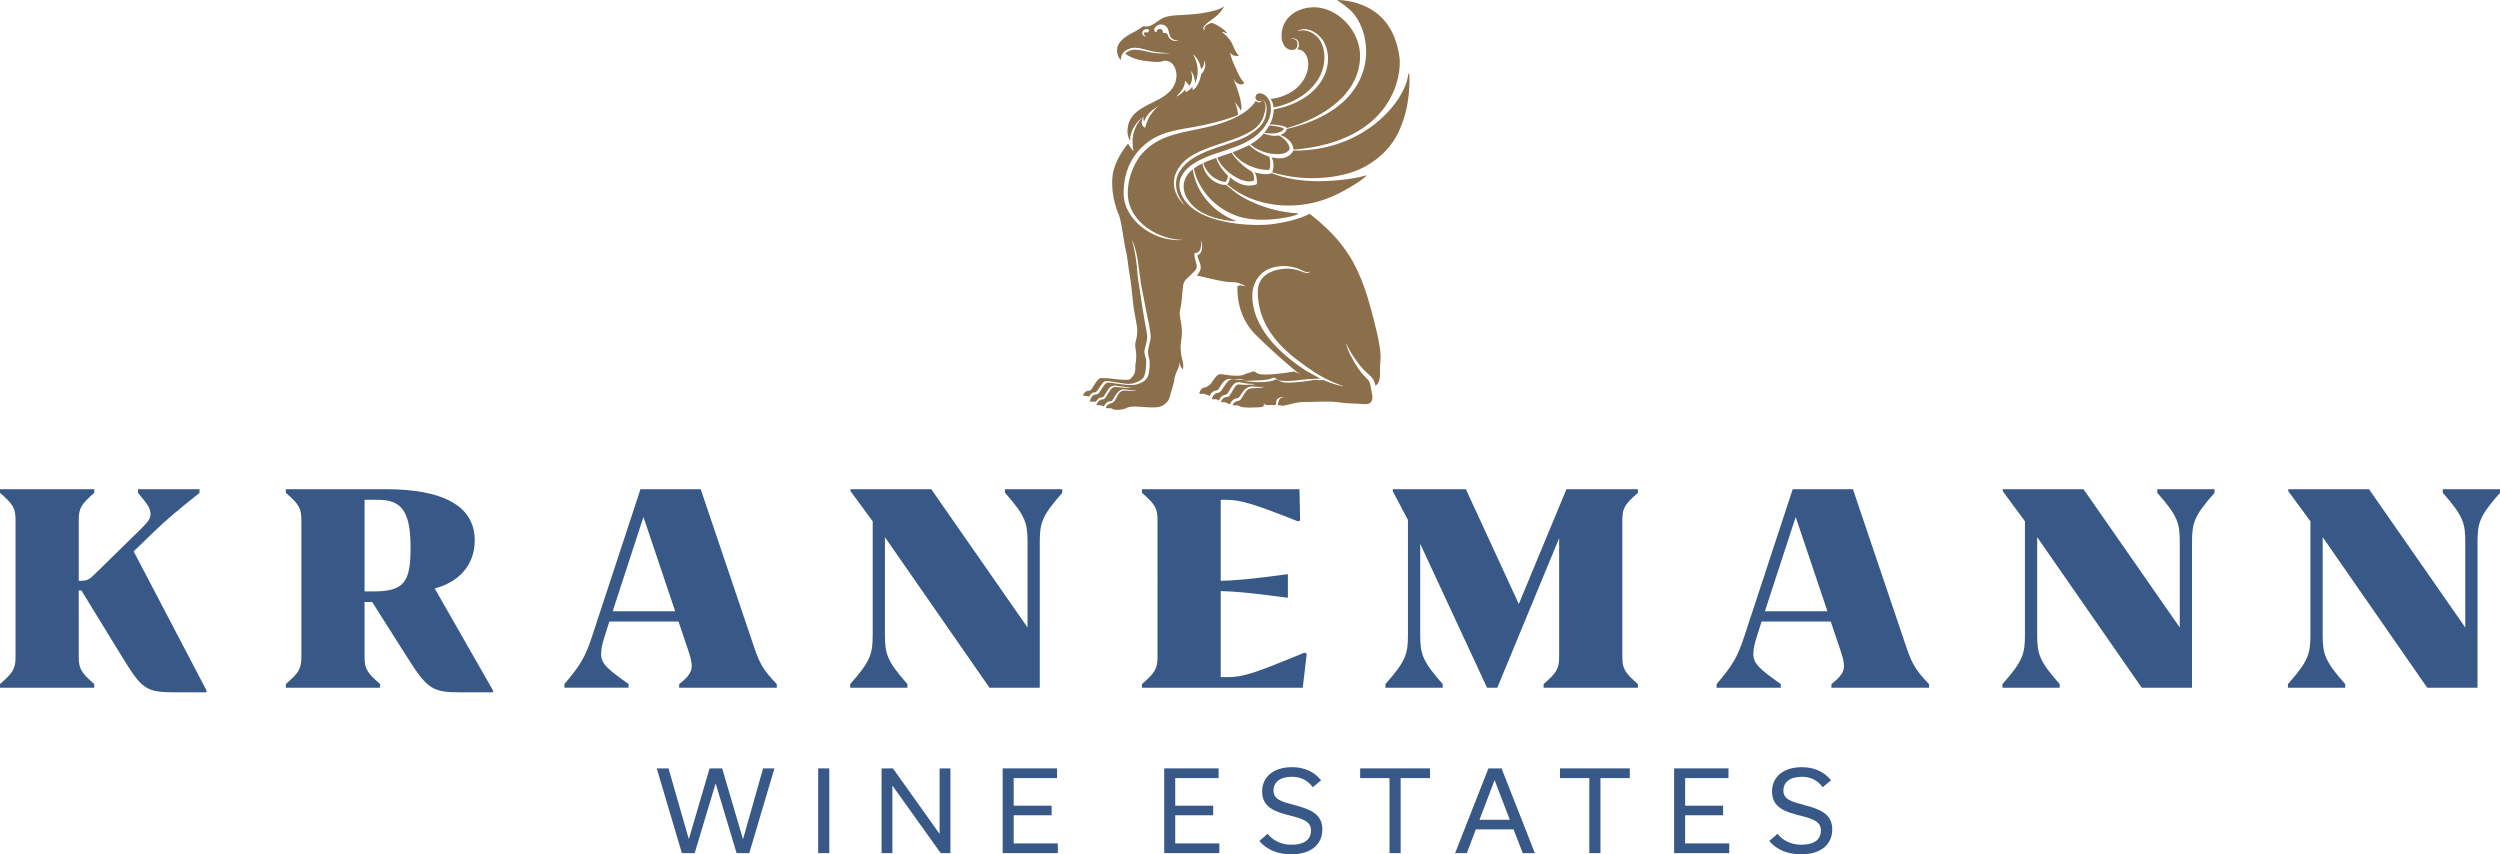 <?xml version="1.0" encoding="utf-8"?>
<!-- Generator: Adobe Illustrator 16.0.4, SVG Export Plug-In . SVG Version: 6.00 Build 0)  -->
<!DOCTYPE svg PUBLIC "-//W3C//DTD SVG 1.1//EN" "http://www.w3.org/Graphics/SVG/1.1/DTD/svg11.dtd">
<svg version="1.1" id="Layer_1" xmlns="http://www.w3.org/2000/svg" xmlns:xlink="http://www.w3.org/1999/xlink" x="0px" y="0px"
	 width="380.418px" height="130px" viewBox="-0.752 0.215 380.418 130" enable-background="new -0.752 0.215 380.418 130"
	 xml:space="preserve">
<g>
	<g>
		<path fill="#385988" d="M30.663,105.263v0.303h-4.38c-4.833,0-5.336-0.303-8.508-5.488L11.632,90.06h-0.403v10.119
			c0,1.812,0.403,2.415,2.366,4.13v0.552H-0.752v-0.552c1.963-1.715,2.366-2.318,2.366-4.13V79.336c0-1.812-0.403-2.417-2.366-4.127
			v-0.556h14.348v0.556c-1.963,1.71-2.366,2.314-2.366,4.127v9.263h0.05c1.108,0,1.46-0.101,2.215-0.855l7.2-7.046
			c1.107-1.109,1.46-1.562,1.46-2.267c0-0.907-0.554-1.612-1.913-3.222v-0.556h9.364v0.556c-3.272,2.617-5.135,4.179-6.897,5.889
			l-3.122,3.021L30.663,105.263z"/>
		<path fill="#385988" d="M74.257,105.263v0.303h-4.733c-4.531,0-5.186-0.401-8.407-5.488l-5.235-8.257h-1.159v8.358
			c0,1.812,0.403,2.415,2.366,4.13v0.552H42.742v-0.552c1.962-1.715,2.366-2.318,2.366-4.13V79.336c0-1.812-0.403-2.417-2.366-4.127
			v-0.556h15.204c8.407,0,13.542,2.366,13.542,7.806c0,3.725-2.417,6.343-6.091,7.299L74.257,105.263z M61.721,83.515
			c0-5.788-1.56-7.248-5.034-7.248h-1.964v13.944h1.31C60.814,90.211,61.721,88.75,61.721,83.515z"/>
		<path fill="#385988" d="M117.448,104.309v0.552h-14.852v-0.552c1.51-1.159,1.913-1.914,1.913-2.771
			c0-0.604-0.201-1.359-0.554-2.417l-1.46-4.328H91.973l-0.755,2.365c-0.302,0.958-0.502,1.812-0.502,2.567
			c0,1.512,1.006,2.316,4.178,4.583v0.552h-9.766v-0.552c2.366-2.771,3.171-4.079,4.178-7.15l7.401-22.505h9.163l8.105,23.964
			C114.779,100.986,115.282,102.09,117.448,104.309z M101.991,93.233l-4.833-14.349l-4.682,14.349H101.991z"/>
		<path fill="#385988" d="M160.89,74.654v0.556c-3.172,3.574-3.423,4.631-3.423,7.601v22.051h-7.651l-15.91-22.906v14.75
			c0,2.971,0.252,4.029,3.424,7.604v0.552h-8.709v-0.552c3.172-3.575,3.423-4.634,3.423-7.604V79.537l-3.373-4.58v-0.304h12.284
			l14.65,21.045V82.81c0-2.97-0.252-4.026-3.423-7.601v-0.556H160.89z"/>
		<path fill="#385988" d="M198.091,99.675l-0.605,5.186h-24.467v-0.552c1.963-1.715,2.367-2.318,2.367-4.13V79.336
			c0-1.812-0.403-2.417-2.367-4.127v-0.556h23.965l0.1,4.783l-0.354,0.101c-6.844-2.719-8.758-3.271-11.023-3.271h-0.706v12.332
			c2.064-0.049,4.078-0.201,10.17-1.006h0.051v3.574h-0.051c-6.092-0.805-8.106-0.956-10.17-1.008v13.091h1.108
			c2.366,0,4.33-0.703,11.628-3.726L198.091,99.675z"/>
		<path fill="#385988" d="M246.115,79.336v20.843c0,1.812,0.404,2.415,2.367,4.13v0.552h-14.35v-0.552
			c1.965-1.715,2.367-2.318,2.367-4.13V82.106l-9.412,22.755h-1.562l-10.168-21.898v13.742c0,2.971,0.252,4.029,3.422,7.604v0.552
			h-8.709v-0.552c3.172-3.575,3.422-4.634,3.422-7.604V79.336l-2.312-4.379v-0.304h11.123l8.057,17.471l7.248-17.471h10.875v0.556
			C246.519,76.919,246.115,77.524,246.115,79.336z"/>
		<path fill="#385988" d="M292.781,104.309v0.552h-14.852v-0.552c1.51-1.159,1.912-1.914,1.912-2.771
			c0-0.604-0.199-1.359-0.553-2.417l-1.461-4.328h-10.521l-0.756,2.365c-0.301,0.958-0.502,1.812-0.502,2.567
			c0,1.512,1.004,2.316,4.178,4.583v0.552h-9.766v-0.552c2.367-2.771,3.17-4.079,4.178-7.15l7.402-22.505h9.162l8.105,23.964
			C290.113,100.986,290.617,102.09,292.781,104.309z M277.324,93.233l-4.832-14.349l-4.684,14.349H277.324z"/>
		<path fill="#385988" d="M336.224,74.654v0.556c-3.172,3.574-3.424,4.631-3.424,7.601v22.051h-7.65l-15.91-22.906v14.75
			c0,2.971,0.252,4.029,3.422,7.604v0.552h-8.707v-0.552c3.172-3.575,3.422-4.634,3.422-7.604V79.537l-3.373-4.58v-0.304h12.285
			l14.648,21.045V82.81c0-2.97-0.252-4.026-3.422-7.601v-0.556H336.224z"/>
		<path fill="#385988" d="M379.666,74.654v0.556c-3.17,3.574-3.422,4.631-3.422,7.601v22.051h-7.652l-15.908-22.906v14.75
			c0,2.971,0.252,4.029,3.424,7.604v0.552h-8.711v-0.552c3.172-3.575,3.424-4.634,3.424-7.604V79.537l-3.373-4.58v-0.304h12.285
			l14.648,21.045V82.81c0-2.97-0.25-4.026-3.422-7.601v-0.556H379.666z"/>
		<path fill="#385988" d="M117.091,117.138l-3.827,12.893h-1.931l-3.172-10.559h-0.034l-3.172,10.559h-1.947l-3.828-12.893h1.795
			l3.073,10.711h0.033l3.14-10.711h1.914l3.157,10.727h0.033l3.039-10.727H117.091z"/>
		<path fill="#385988" d="M123.746,130.031v-12.893h1.696v12.893H123.746z"/>
		<path fill="#385988" d="M143.87,117.138v12.893h-1.477l-7.32-10.239h-0.033v10.239h-1.646v-12.893h1.728l7.068,9.924h0.033v-9.924
			H143.87z"/>
		<path fill="#385988" d="M151.819,130.031v-12.893h8.276v1.478h-6.597v4.197h5.775v1.46h-5.775v4.282h6.715v1.476H151.819z"/>
		<path fill="#385988" d="M176.402,130.031v-12.893h8.276v1.478h-6.598v4.197h5.774v1.46h-5.774v4.282h6.715v1.476H176.402z"/>
		<path fill="#385988" d="M190.882,128.185l1.258-1.092c0.84,1.058,2.133,1.66,3.576,1.66c2.133,0,3.021-0.871,3.021-2.165
			c0-1.375-1.209-1.778-3.205-2.281c-2.133-0.538-4.23-1.175-4.23-3.644c0-2.232,1.729-3.71,4.549-3.71
			c1.814,0,3.357,0.657,4.43,1.998l-1.275,1.059c-0.67-0.939-1.691-1.596-3.172-1.596c-1.861,0-2.803,0.89-2.803,2.08
			c0,1.378,1.225,1.697,3.172,2.218c2.234,0.604,4.266,1.26,4.266,3.709c0,2.284-1.73,3.794-4.734,3.794
			C193.753,130.215,192.041,129.562,190.882,128.185z"/>
		<path fill="#385988" d="M210.685,130.031v-11.415h-4.465v-1.478h10.625v1.478h-4.465v11.415H210.685z"/>
		<path fill="#385988" d="M229.564,126.421h-5.74l-1.377,3.609h-1.779l5.07-12.893h1.998l5.068,12.893h-1.846L229.564,126.421z
			 M228.994,124.961l-2.301-5.993h-0.033l-2.283,5.993H228.994z"/>
		<path fill="#385988" d="M241.091,130.031v-11.415h-4.467v-1.478h10.625v1.478h-4.463v11.415H241.091z"/>
		<path fill="#385988" d="M253.992,130.031v-12.893h8.277v1.478h-6.598v4.197h5.775v1.46h-5.775v4.282h6.715v1.476H253.992z"/>
		<path fill="#385988" d="M268.472,128.185l1.258-1.092c0.842,1.058,2.133,1.66,3.576,1.66c2.133,0,3.021-0.871,3.021-2.165
			c0-1.375-1.207-1.778-3.205-2.281c-2.133-0.538-4.23-1.175-4.23-3.644c0-2.232,1.727-3.71,4.549-3.71
			c1.814,0,3.357,0.657,4.434,1.998l-1.277,1.059c-0.672-0.939-1.695-1.596-3.172-1.596c-1.865,0-2.807,0.89-2.807,2.08
			c0,1.378,1.229,1.697,3.174,2.218c2.234,0.604,4.266,1.26,4.266,3.709c0,2.284-1.73,3.794-4.734,3.794
			C271.343,130.215,269.632,129.562,268.472,128.185z"/>
	</g>
	<g>
		<g>
			<path fill="#8B6E4A" d="M192.589,15.272c0.42,0.534,0.457,1.275,0.459,1.295c2.779-0.534,5.99-2.244,7.229-5.162
				c0.666-1.503,0.723-3.577-0.145-5.021c-0.641-1.071-2.064-1.824-3.303-1.455c-0.105,0.032-0.121-0.023-0.02-0.071
				c1.477-0.694,3.26,0.495,3.949,1.851c0.957,1.876,0.654,4.12-0.447,5.852c-1.141,1.79-2.996,2.995-4.965,3.7
				c-0.4,0.143-0.809,0.275-1.223,0.371c-0.236,0.06-0.955,0.223-1.062,0.257c-0.004,0.022-0.004,0.1-0.004,0.13
				c-0.008,0.769-0.242,1.481-0.602,2.152c0.602-0.024,1.207,0.033,1.797,0.169c0.203,0.048,0.727,0.146,0.797,0.375
				c5.082-1.43,11.104-4.938,11.158-10.938c0.041-4.684-5.084-9.163-9.703-6.807c-1.559,0.795-2.422,2.458-2.215,4.181
				c0.297,1.647,1.436,1.811,1.963,1.586c0.414-0.117,0.475-0.691,0.41-1.037c-0.102-0.501-0.551-0.637-0.982-0.553
				c-0.062,0.013-0.061-0.019,0.002-0.038c0.391-0.117,0.85-0.044,1.084,0.347c0.191,0.384,0.199,1.001-0.156,1.29
				c0.895-0.092,1.455,0.733,1.631,1.511c0.24,1.06-0.062,2.181-0.617,3.091C196.56,14.103,194.572,15.062,192.589,15.272z"/>
		</g>
		<g>
			<path fill="#8B6E4A" d="M192.06,20.481C191.982,20.469,192.14,20.493,192.06,20.481L192.06,20.481z"/>
		</g>
		<g>
			<path fill="#8B6E4A" d="M194.625,19.806c-0.328-0.342-2.213-0.513-2.225-0.5c-0.02,0.021-0.049,0.061-0.109,0.16
				c-0.197,0.33-0.414,0.648-0.658,0.95c0.143,0.022,0.285,0.044,0.428,0.065C192.759,20.586,194.224,20.566,194.625,19.806z"/>
		</g>
		<g>
			<path fill="#8B6E4A" d="M192.408,33.624c0.811-0.047,1.617-0.143,2.412-0.294c0.646-0.121,1.348-0.254,1.947-0.543
				c0.061-0.027,0.037-0.103-0.074-0.11c-0.986-0.067-4.184-0.251-7.971-2.239c-0.664-0.348-1.286-0.77-1.868-1.242
				c-0.255-0.208-1.026-0.828-1.026-0.828c-0.8,0.038-3.105-0.576-3.618-3.285c-0.46,0.219-0.876,0.451-1.287,0.757
				c-0.056,0.027,0.869,5.349,6.889,7.352C189.303,33.617,190.867,33.713,192.408,33.624z"/>
		</g>
		<g>
			<path fill="#8B6E4A" d="M187.285,33.81c0.003,0.002,0.007,0.002,0.009,0.004C187.316,33.82,187.302,33.816,187.285,33.81z"/>
		</g>
		<g>
			<path fill="#8B6E4A" d="M187.285,33.81c-3.294-1.199-6.082-4.283-6.535-7.836c-0.767,0.616-1.345,1.482-1.392,2.489
				c-0.059,1.272,0.708,2.423,1.615,3.243c1.641,1.48,4.004,1.994,6.181,2.182c0.156,0.013,0.249-0.036,0.14-0.073
				C187.239,33.794,187.264,33.803,187.285,33.81z"/>
		</g>
		<g>
			<path fill="#8B6E4A" d="M202.794,0.31c0.613,0.316,1.838,1.368,1.961,1.485c3.543,3.317,5.045,14.576-9.707,18.046
				c-0.02,0.267-0.33,0.704-0.982,0.915c0.969,0.334,1.988,1.133,2.006,2.236c15.186-1.26,16.488-11.367,16.133-14.058
				c-0.352-2.686-1.447-5.246-3.691-6.875c-1.631-1.179-3.699-1.799-5.709-1.843C202.74,0.213,202.732,0.278,202.794,0.31z"/>
		</g>
		<g>
			<path fill="#8B6E4A" d="M192.416,26.013c0.299-0.985-0.014-1.95-0.033-1.956c-1.912-0.656-2.871-1.55-3.02-1.762
				c-0.188,0.105-1.815,0.83-2.56,1.097C188.722,26.054,192.353,26.221,192.416,26.013z"/>
		</g>
		<g>
			<path fill="#8B6E4A" d="M207.189,26.957c0.037-0.034,0.004-0.071-0.057-0.053c-1.16,0.348-3.797,0.867-7.248,0.881
				c-2.422,0.009-4.904-0.336-7.162-1.231c-0.463,0.36-2.092,0.051-2.631-0.131c0.426,0.347,0.473,1.595,0.389,1.808
				c-0.256,0.137-0.636,0.197-0.933,0.216c-1.209,0.075-2.304-0.499-3.171-1.308c0.034,0.411-0.096,0.845-0.397,1.127
				c4.117,3.504,10.23,4.037,15.162,2.178c1.158-0.436,2.268-0.982,3.328-1.619C205.412,28.262,206.361,27.726,207.189,26.957z"/>
		</g>
		<g>
			<path fill="#8B6E4A" d="M201.14,30.445C200.187,30.803,202.091,30.087,201.14,30.445L201.14,30.445z"/>
		</g>
		<g>
			<path fill="#8B6E4A" d="M186.487,23.503c-0.228,0.079-0.457,0.158-0.685,0.234c-0.459,0.157-0.854,0.287-1.311,0.445
				c0.526,1.77,3.818,4.246,5.568,3.515c0.033-0.487-0.002-1.261-0.499-1.487c-0.593-0.271-2.219-1.583-2.905-2.767
				C186.635,23.451,186.604,23.462,186.487,23.503z"/>
		</g>
		<g>
			<path fill="#8B6E4A" d="M185.743,27.906c0.216-0.209,0.4-0.849,0.37-0.933c-1.235-1.226-1.735-2.352-1.78-2.734
				c-0.246,0.085-0.492,0.172-0.734,0.265c-0.42,0.156-0.836,0.322-1.244,0.51C182.493,25.704,183.56,27.684,185.743,27.906z"/>
		</g>
		<g>
			<path fill="#8B6E4A" d="M183.598,24.504C183.839,24.411,183.174,24.659,183.598,24.504L183.598,24.504z"/>
		</g>
		<g>
			<path fill="#8B6E4A" d="M194.988,23.401c0.195-0.126,0.383-0.279,0.502-0.48c0.008-0.267-0.08-0.524-0.209-0.754
				c-0.236-0.421-0.6-0.785-0.98-1.078c-0.16-0.125-0.412-0.234-0.463-0.264c-0.193,0.044-0.467,0.062-0.664,0.059
				c-0.834-0.02-1.57-0.337-1.629-0.354c-0.195,0.228-0.473,0.516-0.699,0.716c-0.406,0.362-0.854,0.674-1.326,0.947
				C191.587,23.922,194.283,23.855,194.988,23.401z"/>
		</g>
		<g>
			<polygon fill="#8B6E4A" points="174.064,4.959 174.064,4.956 174.063,4.961 			"/>
		</g>
		<g>
			<polygon fill="#8B6E4A" points="179.535,31.446 179.545,31.454 179.546,31.454 			"/>
		</g>
		<g>
			<path fill="#8B6E4A" d="M178.475,14.656C178.458,14.674,178.443,14.691,178.475,14.656L178.475,14.656z"/>
		</g>
		<g>
			<polygon fill="#8B6E4A" points="178.486,14.644 178.485,14.646 178.475,14.656 			"/>
		</g>
		<g>
			<path fill="#8B6E4A" d="M213.71,11.559c-0.008-0.201-0.143-0.209-0.168-0.007c-0.572,4.329-6.934,11.722-17.498,11.575
				c-0.213,0.504-0.689,0.874-1.199,1.052c-0.664,0.228-1.445,0.12-2.109-0.028c0.391,0.668,0.367,1.579,0.096,2.281
				c2.445,0.731,4.988,1.029,7.535,0.846c2.225-0.158,4.557-0.612,6.537-1.683c2.248-1.215,4.191-3.08,5.227-5.456
				c1.119-2.368,1.562-5.01,1.592-7.616C213.724,12.201,213.722,11.881,213.71,11.559z"/>
		</g>
		<g>
			<path fill="#8B6E4A" d="M209.324,54.212c-0.111-1.654-0.523-3.303-0.928-4.907c-0.895-3.58-1.896-7.188-3.914-10.319
				c-1.609-2.502-3.621-4.413-5.943-6.24c-0.047-0.037-1.494,1.006-5.605,1.568c-3.135,0.43-12.421,0.068-14.046-4.878
				c-0.98-2.977,2.254-4.752,4.646-5.612c3.186-1.146,6.876-1.832,8.614-5.082c0.664-1.237,0.82-3.328-0.6-4.164
				c-0.549-0.323-1.203-0.18-1.266,0.412c-0.055,0.528,0.795,0.911,1.041,0.402c-0.287,0.771-0.941,0.264-0.959,0.161
				c-1.356,2.034-3.96,3.05-6.208,3.693c-2.131,0.61-4.354,0.877-6.476,1.511c-2.188,0.652-4.161,1.854-5.384,3.836
				c-1.131,1.836-1.824,4.526-1.206,6.642c0.963,3.283,4.703,5.399,8.001,5.471c0.128,0.003,0.136,0.018,0.009,0.027
				c-2.287,0.167-4.573-0.664-6.327-2.136c-0.99-0.832-1.782-1.879-2.226-3.098c-0.428-1.177-0.36-2.562-0.171-3.78
				c0.425-2.718,2.012-5.052,4.4-6.445c1.917-1.119,4.075-1.356,6.22-1.751c1.707-0.317,4.544-0.915,6.651-1.825
				c0.008-0.004-0.175-1.479-0.564-2.047c0.324,0.446,0.729,0.867,0.95,1.375c0.189-0.249,0.119-0.687,0.082-0.97
				c-0.078-0.62-0.246-1.23-0.43-1.826c-0.223-0.729-0.496-1.426-0.811-2.117c0.245,0.56,1.09,1.346,1.709,0.731
				c-0.15-0.22-0.385-0.453-0.538-0.706c-0.194-0.32-0.358-0.658-0.511-0.999c-0.473-1.045-0.897-1.852-1.136-2.98
				c0.26,0.427,0.641,0.637,1.397,0.544c-0.604-0.526-0.786-1.398-1.183-2.076c-0.372-0.634-0.885-1.14-1.496-1.58
				c0.302,0.076,0.608,0.14,0.903,0.236c-0.46-0.568-1.146-1.015-1.789-1.349c-0.144-0.075-0.292-0.145-0.444-0.202
				c-0.2-0.075-0.571,0.102-0.752,0.209c-0.289,0.172-0.745,0.545-0.398,0.896c0.009,0.009-0.007,0.012-0.023,0.005
				c-0.878-0.392,0.733-1.421,1.05-1.653c0.741-0.534,1.402-1.095,1.805-1.92c0.015-0.031-0.015-0.05-0.043-0.031
				c-0.758,0.522-1.789,0.708-2.669,0.882c-1.081,0.214-2.154,0.296-3.25,0.36c-0.934,0.055-1.984,0.042-2.881,0.32
				c-0.834,0.236-1.424,0.905-2.188,1.269c-0.239,0.113-0.414,0.165-0.679,0.177c-0.125,0.008-0.245,0-0.368-0.016
				c-0.245-0.036-0.376,0.099-0.567,0.248c-0.446,0.351-1.132,0.66-1.516,0.869c-0.654,0.355-1.879,1.137-2.047,2.161
				c-0.1,0.606,0.047,1.443,0.568,1.843c-0.071-0.755,0.384-1.328,1.044-1.636c0.711-0.349,1.534-0.247,2.273-0.06
				c0.679,0.169,1.319,0.385,2.017,0.475c0.647,0.081,1.312,0.156,1.97,0.153c0.128-0.001,0.133,0.019,0.004,0.03
				c-1.02,0.094-2.151,0.033-3.123-0.196c-1.128-0.264-2.605-0.732-3.53,0.264c1.049,0.823,2.479,1.076,3.771,1.189
				c0.645,0.056,1.375,0.166,1.99-0.062c0.5-0.188,1.136,0.107,1.46,0.488c0.537,0.627,0.677,1.658,0.482,2.444
				c-0.931,3.754-6.548,3.129-7.313,7.02c-0.136,0.802-0.066,1.391,0.282,2.122c0.023,0.049,0.044,0.042,0.045-0.009
				c0.041-1.498,0.913-2.772,2.079-3.679c-0.043,0.246-0.101,0.577,0.076,0.794c0.429-1.073,0.899-1.559,2.34-2.458
				c-0.795,0.538-1.91,1.976-2.181,3.426c-0.856-0.367-0.461-1.379-0.235-1.762c-0.803,0.752-1.359,1.749-1.594,2.822
				c-0.176,0.807-0.083,1.59,0.021,2.393c0.007,0.05-0.045,0.058-0.08,0.014c-0.255-0.345-0.526-0.688-0.729-1.063
				c-1.195,1.505-2.28,3.35-2.395,5.316c-0.096,1.672,0.19,3.401,0.776,4.987c0-0.001-0.002-0.004-0.003-0.005
				c0.002,0.004,0.005,0.01,0.007,0.016c0.09,0.243,0.186,0.481,0.291,0.718c0.449,1.485,0.72,4.174,0.917,4.909
				c0.164,0.619,0.28,1.249,0.348,1.885c0.085,0.766,0.199,1.527,0.331,2.287c0.345,1.957,0.38,3.899,0.756,5.847
				c0.092,0.476,0.18,0.952,0.26,1.427c0.055,0.349,0.131,0.711,0.116,1.066c-0.017,0.428-0.036,0.863-0.136,1.277
				c-0.075,0.301-0.197,0.651-0.181,0.96c0.021,0.369,0.074,0.7,0.134,1.059c0.037,0.207,0.035,0.41,0.03,0.617
				c-0.011,0.434-0.045,0.875-0.125,1.304c-0.061,0.342,0.058,0.751-0.124,1.285c-0.092,0.27-0.566,0.868-0.774,0.937
				c-0.391,0.134-1.386,0.037-1.929-0.017c-0.822-0.127-1.477-0.185-2.304-0.19c-0.146-0.001-0.288,0.003-0.399,0.104
				c-0.18,0.161-0.458,0.49-0.588,0.691c-0.167,0.26-0.318,0.527-0.49,0.783c-0.093,0.141-0.218,0.348-0.413,0.344
				c0.005,0,0.017,0,0.011,0.001c-0.219-0.001-0.411,0.033-0.586,0.172c-0.193,0.151-0.313,0.366-0.399,0.594
				c0.244,0.017,0.49,0.027,0.729,0.065c0.096,0.008,0.157,0.041,0.216,0.08c0.096-0.194,0.221-0.372,0.387-0.498
				c0.104-0.079,0.232-0.129,0.362-0.152c0.168-0.028,0.259,0.007,0.38-0.131c0.216-0.252,0.393-0.536,0.582-0.809
				c0.025-0.036,0.304-0.419,0.336-0.456c0.016-0.017,0.254-0.39,0.713-0.354c0.32,0.024,2.312,0.39,2.84,0.432
				c0.404,0.032,0.853,0.029,1.244-0.104c0.208-0.069,0.414-0.14,0.609-0.24c0.247-0.127,0.575-0.296,0.748-0.521
				c0.216-0.276,0.303-0.605,0.364-0.946c0.079-0.429,0.113-0.87,0.125-1.303c0.005-0.208,0.007-0.411-0.029-0.618
				c-0.061-0.361-0.223-0.69-0.244-1.06c-0.018-0.308,0.103-0.659,0.179-0.958c0.101-0.416,0.23-0.851,0.248-1.278
				c0.012-0.354-0.062-0.717-0.118-1.066c-0.08-0.476-0.167-0.951-0.259-1.426c-0.375-1.949-0.674-4.429-1.017-6.384
				c-0.106-0.603-0.146-3.082-0.859-5.757c-0.056-0.147-0.048-0.285,0.085,0.057c0.874,2.237,0.882,4.621,1.321,6.963
				c0.257,1.369,0.538,2.734,0.811,4.1c0.208,1.041,0.457,2.094,0.555,3.154c0.102,1.108-0.665,2.129-0.303,3.229
				c0.256,0.781,0.179,1.658,0.041,2.458c-0.129,0.75-0.415,1.141-1.075,1.499c-0.941,0.509-1.909,0.429-2.932,0.304
				c-0.484-0.059-0.967-0.129-1.45-0.195c-0.253-0.035-0.515-0.097-0.771-0.087c-0.297,0.012-0.506,0.306-0.672,0.521
				c-0.279,0.361-0.514,0.965-0.899,1.224c-0.146,0.098-0.391,0.041-0.565,0.135c-0.263,0.146-0.436,0.414-0.542,0.686
				c-0.042,0.107-0.077,0.219-0.097,0.331c0.291,0,0.656,0.01,0.947,0.01c0.008,0,0.295-0.47,0.521-0.575
				c0.301-0.135,0.515,0.02,0.702-0.276c0.21-0.337,0.44-0.736,0.675-1.059c0.478-0.651,0.92-0.587,1.681-0.455
				c0.572,0.099,1.147,0.168,1.727,0.187c0.06,0.002,0.059,0.024-0.001,0.031c-0.581,0.071-1.166,0.021-1.749-0.039
				c-0.497-0.049-0.889-0.154-1.226,0.241c-0.281,0.33-0.49,0.719-0.718,1.085c-0.127,0.204-0.243,0.434-0.484,0.503
				c-0.521,0-0.915,0.355-1.064,0.875c0.399,0.023,0.787-0.009,1.134,0.2c0.145-0.321,0.389-0.61,0.724-0.746
				c0.136-0.054,0.363-0.014,0.474-0.079c0.123-0.072,0.214-0.282,0.291-0.407c0.233-0.379,0.467-0.81,0.818-1.093
				c0.451-0.363,0.892-0.282,1.422-0.201c0.361,0.055,0.725,0.105,1.089,0.124c0.187,0.008,0.207,0.041,0.028,0.048
				c-0.439,0.02-0.88-0.01-1.317-0.051c-0.494-0.041-0.861-0.02-1.203,0.383c-0.349,0.411-0.574,1.371-1.119,1.514
				c-0.466,0.121-0.752,0.267-0.918,0.776c0.223,0,0.446,0,0.67,0.001c0.26,0,0.434,0.216,0.709,0.235
				c0.479,0.038,0.983,0.007,1.446-0.123c0.167-0.048,0.311-0.131,0.466-0.197c0.427-0.177,0.923-0.174,1.38-0.162
				c1.079,0.028,2.178,0.223,3.256,0.09c0.664-0.083,1.2-0.489,1.601-1.028c0.188-0.296,0.25-0.729,0.354-1.06
				c0.169-0.547,0.337-1.093,0.476-1.648c0.104-0.422,0.115-0.847,0.274-1.254c0.089-0.229,0.191-0.454,0.288-0.681
				c0.044-0.105,0.089-0.211,0.131-0.318c0.062-0.157,0.116-0.315,0.16-0.478c-0.019-0.166-0.017-0.335,0.034-0.497
				c-0.037,0.439,0.189,0.912,0.473,1.233c0.259-0.83-0.165-1.567-0.252-2.386c-0.065-0.634-0.115-1.352,0.008-1.985
				c0.171-0.885,0.143-1.632,0.022-2.54c-0.1-0.721-0.354-1.457-0.162-2.184c-0.001,0.006-0.004,0.014-0.005,0.021
				c0.256-1.062,0.267-2.179,0.396-3.262c0.055-0.461,0.07-0.851,0.374-1.221c0.347-0.425,0.788-0.768,1.176-1.153
				c0.159-0.158,0.466-0.472,0.514-0.633c0.086-0.241,0.077-0.476,0.006-0.726c-0.064-0.227-0.519-1.681-0.163-1.671
				c0.874,0.025,0.917-1.125,0.908-1.833c-0.001-0.058,0.021-0.053,0.032,0.003c0.088,0.441,0.143,0.894,0.049,1.341
				c-0.047,0.275-0.188,0.551-0.407,0.727c-0.16,0.122-0.282,0.061-0.241,0.271c0.125,0.641,0.58,1.207,0.468,1.882
				c-0.055,0.406-0.325,0.745-0.583,1.045c1.454,0.308,2.908,0.73,4.378,0.945c0.667,0.097,1.375,0.014,2.025,0.212
				c0.371,0.114,0.9,0.378,1.276,0.623c-0.247-0.147-0.592-0.222-0.928-0.253c-0.174-0.017-0.567-0.021-0.571,0.203
				c-0.095,4.451,2.287,6.818,2.916,7.431c1.295,1.306,5.742,5.376,6.543,5.789c0.084,0.044,0.168,0.087,0.254,0.127
				c-0.369-0.145-0.732-0.296-1.09-0.463c-0.477,0.088-0.961,0.159-1.441,0.223c-0.961,0.13-1.936,0.237-2.906,0.239
				c-0.393,0-0.871,0.018-1.23-0.179c-0.188-0.104-0.422-0.335-0.649-0.303c-0.119,0.017-0.233,0.081-0.343,0.129
				c-0.146,0.064-0.299,0.092-0.454,0.127c-0.304,0.07-0.625,0.284-0.933,0.346c-0.913,0.186-2.38-0.074-2.838-0.134
				c-0.201-0.023-0.421-0.064-0.619-0.013c-0.202,0.055-0.355,0.227-0.486,0.375c-0.305,0.345-0.452,0.621-0.721,0.992
				c-0.105,0.146-0.549,0.457-0.703,0.554c-0.043,0.027-0.077,0.026-0.125,0.031c-0.111,0.007-0.222,0.033-0.325,0.075
				c-0.368,0.153-0.6,0.54-0.654,0.924c0.172,0.003,0.344,0.006,0.519,0.009c0.077,0.002,0.185-0.013,0.258,0.02
				c0.101,0.033,0.527,0.166,0.657,0.229c0.044,0.022,0.013,0.067,0.059,0.084c0.054,0.02,0.081,0.053,0.1-0.008
				c0.017-0.055,0.038-0.111,0.064-0.163c0.172-0.359,0.503-0.597,0.886-0.69c0.071-0.018,0.138-0.029,0.209-0.039
				c0.137-0.02,0.239-0.251,0.312-0.358c0.24-0.357,0.402-0.716,0.726-1.004c0.293-0.26,0.604-0.386,0.987-0.346
				c0.638,0.069,1.325,0.09,1.965,0.01c0.02-0.003,0.042-0.007,0.063-0.009c-0.242,0.124-0.417,0.174-0.79,0.163
				c-0.083-0.009-0.255-0.023-0.336-0.031c-0.309-0.031-0.582-0.142-0.882-0.044c-0.493,0.161-0.875,0.892-1.159,1.284
				c-0.179,0.245-0.364,0.613-0.66,0.721c-0.559,0.01-0.966,0.46-1.054,0.994c0.203,0.006,0.405,0.013,0.607,0.018
				c0.229,0.008,0.281,0.104,0.476,0.201c0.096-0.287,0.255-0.55,0.501-0.735c0.172-0.13,0.646-0.157,0.742-0.284
				c0.405-0.543,0.615-1.191,1.166-1.615c0.454-0.347,1.262-0.034,1.775,0.029c0.469,0.06,0.967,0.06,1.438,0.071
				c-0.487,0.106-0.983,0.137-1.483,0.137c-0.348,0-0.689-0.035-1.038-0.056c-0.09-0.005-0.243-0.018-0.32,0.035
				c-0.362,0.188-0.615,0.765-0.818,1.093c-0.146,0.233-0.41,0.776-0.689,0.774c-0.501-0.02-0.843,0.321-1.003,0.773
				c0.244,0.018,0.515,0.004,0.752,0.059c0.181,0.042,0.595,0.402,0.677,0.19c0.149-0.399,0.483-0.685,0.888-0.806
				c0.091-0.027,0.32-0.027,0.378-0.096c0.672-0.775,0.984-1.796,2.195-1.716c0.625,0.041,1.234,0.125,1.861,0.029
				c-0.445,0.149-0.918,0.208-1.387,0.224c-0.519,0.019-1.053-0.055-1.435,0.381c-0.267,0.307-0.469,0.67-0.685,1.012
				c-0.12,0.193-0.255,0.476-0.506,0.515c-0.435,0.066-0.814,0.261-0.935,0.722c0.217-0.003,0.453-0.032,0.669-0.01
				c0.247,0.023,0.446,0.166,0.68,0.24c0.717,0.149,1.539,0.096,2.267,0.068c0.326-0.013,0.723,0.006,1.025-0.137
				c0.193-0.099,0.062-0.458,0.086-0.626c0.037,0.519,0.732,0.409,1.127,0.4c0.318-0.006,0.787,0.169,0.754-0.313
				c-0.045-0.679,0.633-0.943,1.26-0.917c-0.334,0.044-0.816,0.218-0.826,0.638c-0.146,0.282-0.133,0.312-0.139,0.646
				c0.045-0.009,0.383-0.022,0.402-0.033c0.016,0.033,0.055,0.07,0.125,0.092c0.215,0.073,1.885-0.379,2.156-0.445
				c0.854-0.176,1.818-0.117,2.689-0.145c0.998-0.031,2.016-0.078,3.014-0.017c0.834,0.051,1.648,0.229,2.492,0.241
				c0.623,0.009,1.24,0.061,1.859,0.092c0.436,0.025,1.109,0.121,1.408-0.294c0.256-0.308,0.26-0.721,0.182-1.092
				c-0.102-0.444-0.143-0.898-0.24-1.342c-0.061-0.28-0.137-0.645-0.311-0.852c-0.242-0.294-0.531-0.545-0.785-0.827
				c-0.494-0.551-0.908-1.159-1.289-1.792c-0.525-0.88-1.078-1.866-1.312-2.881c-0.01-0.05,0-0.107,0.033-0.041
				c0.086,0.178,0.23,0.516,0.256,0.562c0.201,0.378,0.422,0.747,0.656,1.108c0.52,0.799,1.088,1.599,1.746,2.29
				c0.385,0.403,0.863,0.737,1.219,1.165c0.277,0.335,0.42,0.789,0.527,1.205c0.826-0.398,0.684-1.9,0.682-2.641
				C209.234,55.566,209.373,54.9,209.324,54.212z M174.064,4.959c-0.016,0.049-0.007,0.018-0.001,0.002
				c-0.139,0.415-0.625-0.027-0.716,0.287c-0.087,0.249,0.14,0.412,0.3,0.56c-0.529-0.059-0.819-0.604-0.378-1.006
				c0.173-0.16,0.948-0.335,0.795,0.155C174.066,4.951,174.067,4.948,174.064,4.959z M177.076,5.845
				c-0.133-0.221-0.101-0.518-0.364-0.571c-0.115-0.024-0.309-0.049-0.517-0.074c0.008-0.035,0.015-0.071,0.015-0.111
				c0-0.267-0.218-0.484-0.485-0.484s-0.485,0.218-0.485,0.484c0,0.007,0.002,0.012,0.002,0.018
				c-0.224-0.025-0.377-0.076-0.36-0.363c0.019-0.334,0.354-0.626,0.627-0.732c0.433-0.161,0.903-0.063,1.23,0.266
				c0.429,0.431,0.339,1.059,0.618,1.565c0.343,0.433,0.771,0.577,1.309,0.514c-0.1,0.036-0.205,0.067-0.31,0.085
				C177.871,6.522,177.312,6.293,177.076,5.845z M178.485,14.646c0.356-0.382,0.754-0.837,0.929-1.334
				c0.095-0.229,0.179-0.537,0.13-0.786c0.045-0.055,0.641,0.559,0.65,0.766c0.571-0.647,0.506-1.511,0.293-2.288
				c0.411,0.53,0.572,1.206,0.645,1.861c0.615-1.504,0.444-3.028-0.364-4.413c0.671,0.563,1.105,1.367,1.224,2.233
				c0.496-0.257,0.507-0.883,0.461-1.274c0.3,0.448,0.233,1.084-0.005,1.542c-0.06,0.117-0.134,0.227-0.224,0.324
				c-0.183,0.203-0.192,0.242-0.194,0.256c-0.056,0.436-0.507,2.061-1.321,2.389c0.002-0.231,0.024-0.324-0.025-0.537
				c-0.047,0.159-0.551,0.69-1.053,0.851c0,0,0.049-0.211-0.015-0.415c-0.368,0.459-0.851,0.868-1.396,1.098
				C178.312,14.83,178.398,14.739,178.485,14.646z M179.545,31.454c-0.008-0.007-0.01-0.008-0.01-0.008
				c-0.021-0.019-0.04-0.035-0.06-0.053c-1.424-1.24-2.068-3.261-1.215-5.019c1.031-2.122,3.097-2.989,5.19-3.774
				c2.069-0.779,4.349-1.289,6.24-2.472c0.883-0.552,1.526-1.28,1.856-2.274c0.244-0.733,0.562-1.92-0.207-2.451
				c0.844,0.415,0.682,1.628,0.521,2.38c-0.225,1.057-0.852,1.747-1.705,2.408c-1.696,1.31-3.908,1.82-5.896,2.53
				c-2.049,0.732-4.271,1.611-5.495,3.544c-1.06,1.672-0.514,3.709,0.738,5.126C179.534,31.426,179.561,31.463,179.545,31.454
				C179.554,31.459,179.562,31.468,179.545,31.454z M203.626,59.001c-0.865-0.18-1.713-0.432-2.533-0.762
				c-0.205-0.083-0.4-0.175-0.414-0.18c0,0-0.121-0.048-0.1-0.038c-0.057,0.112-1.262-0.001-1.262-0.001
				c-0.658,0.109-1.318,0.208-1.979,0.281c-0.596,0.064-1.197,0.117-1.799,0.129c-0.465,0.008-1.006,0.035-1.434-0.176
				c-0.182-0.089-0.338-0.224-0.531-0.292c-0.207-0.074-0.439,0.109-0.637,0.172c-1.258,0.399-3.362,0.203-4.668,0.021
				c0.749,0.029,2.252-0.04,3.023-0.091c0.311-0.021,0.629-0.055,0.936-0.125c0.148-0.035,0.303-0.064,0.449-0.128
				c0.109-0.048,0.223-0.111,0.344-0.128c0.225-0.035,0.533,0.223,0.725,0.326c0.355,0.195,0.834,0.179,1.23,0.179
				c0.969-0.001,1.941-0.107,2.902-0.239c0.434-0.059,1.85-0.087,2.277-0.125c-0.502-0.27-1.959-1.06-2.125-1.166
				c-6.887-4.444-8.5-9.03-8.184-12.062c0.071-0.68,0.625-3.658,4.358-3.883c1.594-0.096,2.812,0.439,3.283,0.692
				c0.404,0.212,0.744,0.302,1.146,0.112c0.033-0.015,0.025-0.009-0.002,0.021c-0.275,0.326-0.771,0.217-1.217,0.042
				c-0.617-0.253-1.254-0.436-1.922-0.476c-1.332-0.08-4.889,0.317-4.857,3.562c0.068,6.583,5.719,10.116,7.818,11.635
				c2.145,1.557,4.312,2.358,5.123,2.644C203.691,58.983,203.724,59.02,203.626,59.001z"/>
		</g>
	</g>
</g>
</svg>
